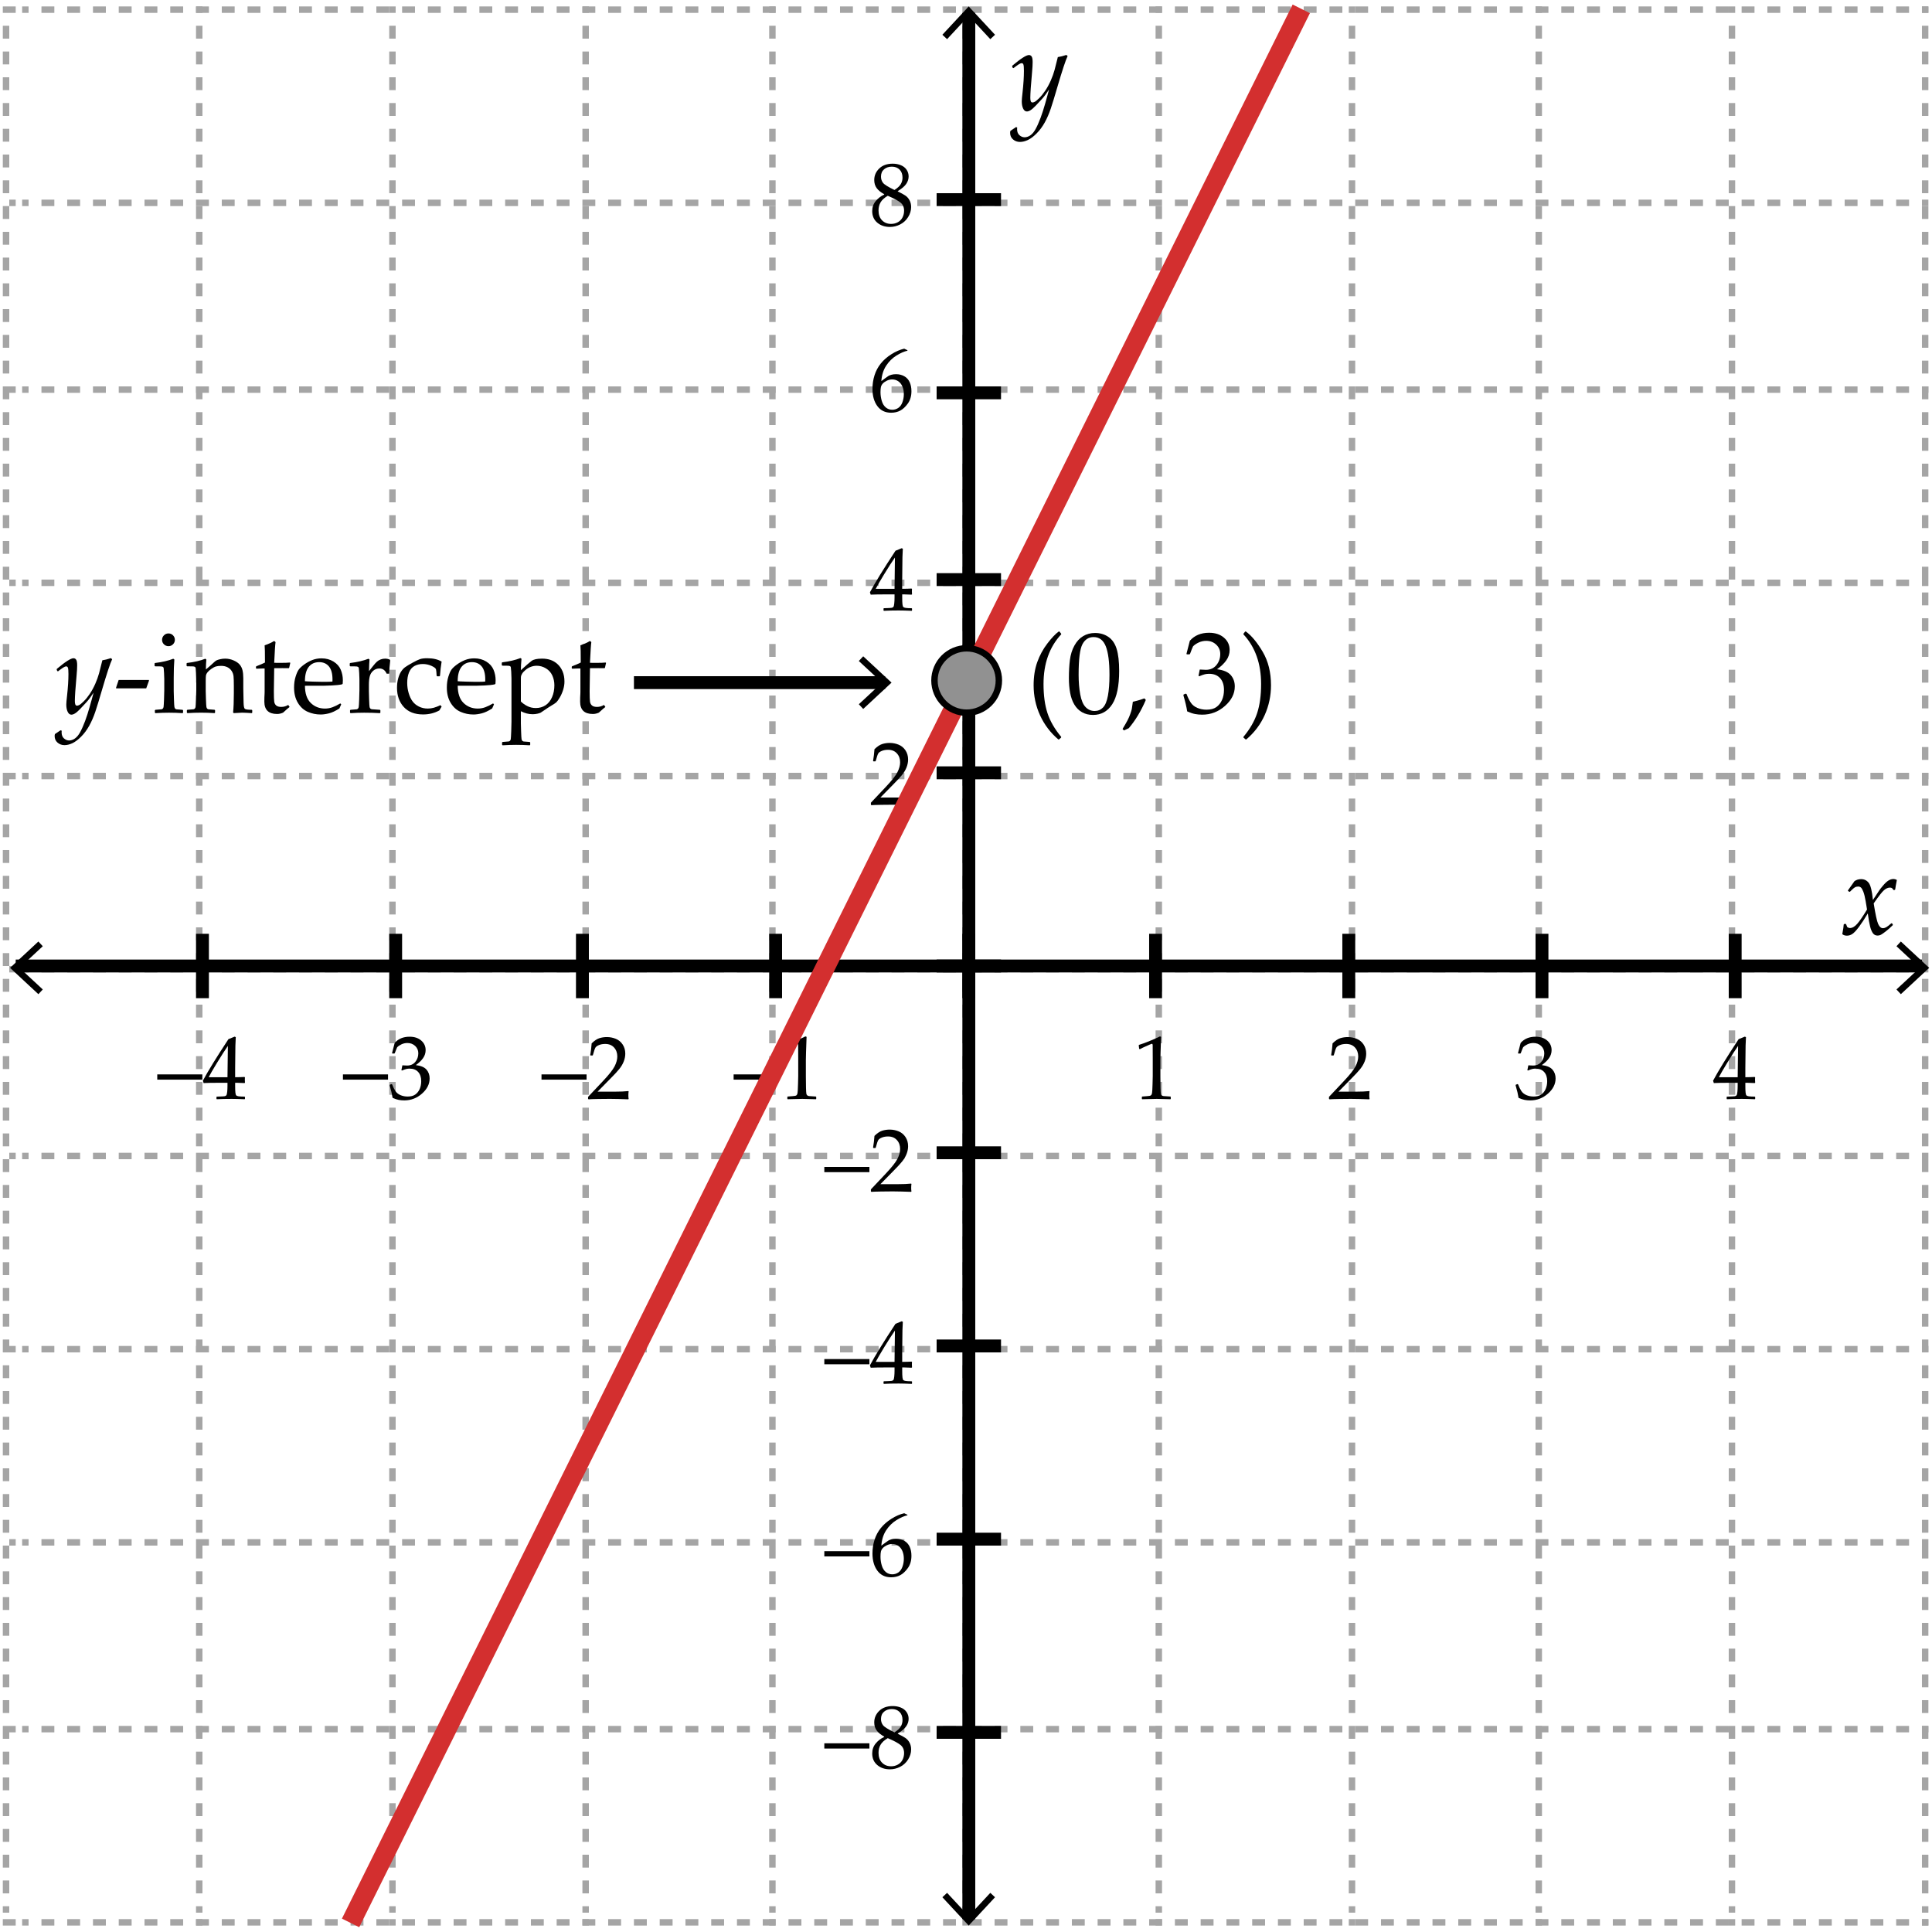 <?xml version="1.0" encoding="utf-8"?>
<!-- Generator: Adobe Illustrator 16.0.0, SVG Export Plug-In . SVG Version: 6.00 Build 0)  -->
<!DOCTYPE svg PUBLIC "-//W3C//DTD SVG 1.1//EN" "http://www.w3.org/Graphics/SVG/1.1/DTD/svg11.dtd">
<svg version="1.1" xmlns="http://www.w3.org/2000/svg" xmlns:xlink="http://www.w3.org/1999/xlink" x="0px" y="0px" width="300px"
	 height="300px" viewBox="0 0 300 300" enable-background="new 0 0 300 300" xml:space="preserve">
<g id="white_background">
	<rect fill="#FFFFFF" width="300" height="300"/>
</g>
<g id="_x30__-_base__x28_always_on_x29_">
	<g>
		<g>
			<g>
				<line fill="none" stroke="#A5A5A5" stroke-miterlimit="10" x1="299.438" y1="298.499" x2="298.438" y2="298.499"/>
				
					<line fill="none" stroke="#A5A5A5" stroke-miterlimit="10" stroke-dasharray="2,2" x1="296.438" y1="298.499" x2="3.438" y2="298.499"/>
				<line fill="none" stroke="#A5A5A5" stroke-miterlimit="10" x1="2.438" y1="298.499" x2="1.438" y2="298.499"/>
			</g>
		</g>
		<g>
			<g>
				<line fill="none" stroke="#A5A5A5" stroke-miterlimit="10" x1="299.438" y1="268.499" x2="298.438" y2="268.499"/>
				
					<line fill="none" stroke="#A5A5A5" stroke-miterlimit="10" stroke-dasharray="2,2" x1="296.438" y1="268.499" x2="3.438" y2="268.499"/>
				<line fill="none" stroke="#A5A5A5" stroke-miterlimit="10" x1="2.438" y1="268.499" x2="1.438" y2="268.499"/>
			</g>
		</g>
		<g>
			<g>
				<line fill="none" stroke="#A5A5A5" stroke-miterlimit="10" x1="299.438" y1="239.499" x2="298.438" y2="239.499"/>
				
					<line fill="none" stroke="#A5A5A5" stroke-miterlimit="10" stroke-dasharray="2,2" x1="296.438" y1="239.499" x2="3.438" y2="239.499"/>
				<line fill="none" stroke="#A5A5A5" stroke-miterlimit="10" x1="2.438" y1="239.499" x2="1.438" y2="239.499"/>
			</g>
		</g>
		<g>
			<g>
				<line fill="none" stroke="#A5A5A5" stroke-miterlimit="10" x1="299.438" y1="209.499" x2="298.438" y2="209.499"/>
				
					<line fill="none" stroke="#A5A5A5" stroke-miterlimit="10" stroke-dasharray="2,2" x1="296.438" y1="209.499" x2="3.438" y2="209.499"/>
				<line fill="none" stroke="#A5A5A5" stroke-miterlimit="10" x1="2.438" y1="209.499" x2="1.438" y2="209.499"/>
			</g>
		</g>
		<g>
			<g>
				<line fill="none" stroke="#A5A5A5" stroke-miterlimit="10" x1="299.438" y1="179.499" x2="298.438" y2="179.499"/>
				
					<line fill="none" stroke="#A5A5A5" stroke-miterlimit="10" stroke-dasharray="2,2" x1="296.438" y1="179.499" x2="3.438" y2="179.499"/>
				<line fill="none" stroke="#A5A5A5" stroke-miterlimit="10" x1="2.438" y1="179.499" x2="1.438" y2="179.499"/>
			</g>
		</g>
		<g>
			<g>
				<line fill="none" stroke="#A5A5A5" stroke-miterlimit="10" x1="299.438" y1="150.499" x2="298.438" y2="150.499"/>
				
					<line fill="none" stroke="#A5A5A5" stroke-miterlimit="10" stroke-dasharray="2,2" x1="296.438" y1="150.499" x2="3.438" y2="150.499"/>
				<line fill="none" stroke="#A5A5A5" stroke-miterlimit="10" x1="2.438" y1="150.499" x2="1.438" y2="150.499"/>
			</g>
		</g>
		<g>
			<g>
				<line fill="none" stroke="#A5A5A5" stroke-miterlimit="10" x1="299.438" y1="120.499" x2="298.438" y2="120.499"/>
				
					<line fill="none" stroke="#A5A5A5" stroke-miterlimit="10" stroke-dasharray="2,2" x1="296.438" y1="120.499" x2="3.438" y2="120.499"/>
				<line fill="none" stroke="#A5A5A5" stroke-miterlimit="10" x1="2.438" y1="120.499" x2="1.438" y2="120.499"/>
			</g>
		</g>
		<g>
			<g>
				<line fill="none" stroke="#A5A5A5" stroke-miterlimit="10" x1="299.438" y1="90.499" x2="298.438" y2="90.499"/>
				
					<line fill="none" stroke="#A5A5A5" stroke-miterlimit="10" stroke-dasharray="2,2" x1="296.438" y1="90.499" x2="3.438" y2="90.499"/>
				<line fill="none" stroke="#A5A5A5" stroke-miterlimit="10" x1="2.438" y1="90.499" x2="1.438" y2="90.499"/>
			</g>
		</g>
		<g>
			<g>
				<line fill="none" stroke="#A5A5A5" stroke-miterlimit="10" x1="299.438" y1="60.499" x2="298.438" y2="60.499"/>
				
					<line fill="none" stroke="#A5A5A5" stroke-miterlimit="10" stroke-dasharray="2,2" x1="296.438" y1="60.499" x2="3.438" y2="60.499"/>
				<line fill="none" stroke="#A5A5A5" stroke-miterlimit="10" x1="2.438" y1="60.499" x2="1.438" y2="60.499"/>
			</g>
		</g>
		<g>
			<g>
				<line fill="none" stroke="#A5A5A5" stroke-miterlimit="10" x1="299.438" y1="31.499" x2="298.438" y2="31.499"/>
				
					<line fill="none" stroke="#A5A5A5" stroke-miterlimit="10" stroke-dasharray="2,2" x1="296.438" y1="31.499" x2="3.438" y2="31.499"/>
				<line fill="none" stroke="#A5A5A5" stroke-miterlimit="10" x1="2.438" y1="31.499" x2="1.438" y2="31.499"/>
			</g>
		</g>
		<g>
			<g>
				<line fill="none" stroke="#A5A5A5" stroke-miterlimit="10" x1="299.438" y1="1.499" x2="298.438" y2="1.499"/>
				
					<line fill="none" stroke="#A5A5A5" stroke-miterlimit="10" stroke-dasharray="2,2" x1="296.438" y1="1.499" x2="3.438" y2="1.499"/>
				<line fill="none" stroke="#A5A5A5" stroke-miterlimit="10" x1="2.438" y1="1.499" x2="1.438" y2="1.499"/>
			</g>
		</g>
	</g>
	<g>
		<g>
			<g>
				<line fill="none" stroke="#A5A5A5" stroke-miterlimit="10" x1="298.938" y1="0.999" x2="298.938" y2="1.999"/>
				
					<line fill="none" stroke="#A5A5A5" stroke-miterlimit="10" stroke-dasharray="2,2" x1="298.938" y1="3.999" x2="298.938" y2="296.999"/>
				<line fill="none" stroke="#A5A5A5" stroke-miterlimit="10" x1="298.938" y1="297.999" x2="298.938" y2="298.999"/>
			</g>
		</g>
		<g>
			<g>
				<line fill="none" stroke="#A5A5A5" stroke-miterlimit="10" x1="268.938" y1="0.999" x2="268.938" y2="1.999"/>
				
					<line fill="none" stroke="#A5A5A5" stroke-miterlimit="10" stroke-dasharray="2,2" x1="268.938" y1="3.999" x2="268.938" y2="296.999"/>
				<line fill="none" stroke="#A5A5A5" stroke-miterlimit="10" x1="268.938" y1="297.999" x2="268.938" y2="298.999"/>
			</g>
		</g>
		<g>
			<g>
				<line fill="none" stroke="#A5A5A5" stroke-miterlimit="10" x1="238.938" y1="0.999" x2="238.938" y2="1.999"/>
				
					<line fill="none" stroke="#A5A5A5" stroke-miterlimit="10" stroke-dasharray="2,2" x1="238.938" y1="3.999" x2="238.938" y2="296.999"/>
				<line fill="none" stroke="#A5A5A5" stroke-miterlimit="10" x1="238.938" y1="297.999" x2="238.938" y2="298.999"/>
			</g>
		</g>
		<g>
			<g>
				<line fill="none" stroke="#A5A5A5" stroke-miterlimit="10" x1="209.938" y1="0.999" x2="209.938" y2="1.999"/>
				
					<line fill="none" stroke="#A5A5A5" stroke-miterlimit="10" stroke-dasharray="2,2" x1="209.938" y1="3.999" x2="209.938" y2="296.999"/>
				<line fill="none" stroke="#A5A5A5" stroke-miterlimit="10" x1="209.938" y1="297.999" x2="209.938" y2="298.999"/>
			</g>
		</g>
		<g>
			<g>
				<line fill="none" stroke="#A5A5A5" stroke-miterlimit="10" x1="179.938" y1="0.999" x2="179.938" y2="1.999"/>
				
					<line fill="none" stroke="#A5A5A5" stroke-miterlimit="10" stroke-dasharray="2,2" x1="179.938" y1="3.999" x2="179.938" y2="296.999"/>
				<line fill="none" stroke="#A5A5A5" stroke-miterlimit="10" x1="179.938" y1="297.999" x2="179.938" y2="298.999"/>
			</g>
		</g>
		<g>
			<g>
				<line fill="none" stroke="#A5A5A5" stroke-miterlimit="10" x1="149.938" y1="0.999" x2="149.938" y2="1.999"/>
				
					<line fill="none" stroke="#A5A5A5" stroke-miterlimit="10" stroke-dasharray="2,2" x1="149.938" y1="3.999" x2="149.938" y2="296.999"/>
				<line fill="none" stroke="#A5A5A5" stroke-miterlimit="10" x1="149.938" y1="297.999" x2="149.938" y2="298.999"/>
			</g>
		</g>
		<g>
			<g>
				<line fill="none" stroke="#A5A5A5" stroke-miterlimit="10" x1="119.938" y1="0.999" x2="119.938" y2="1.999"/>
				
					<line fill="none" stroke="#A5A5A5" stroke-miterlimit="10" stroke-dasharray="2,2" x1="119.938" y1="3.999" x2="119.938" y2="296.999"/>
				<line fill="none" stroke="#A5A5A5" stroke-miterlimit="10" x1="119.938" y1="297.999" x2="119.938" y2="298.999"/>
			</g>
		</g>
		<g>
			<g>
				<line fill="none" stroke="#A5A5A5" stroke-miterlimit="10" x1="90.938" y1="0.999" x2="90.938" y2="1.999"/>
				
					<line fill="none" stroke="#A5A5A5" stroke-miterlimit="10" stroke-dasharray="2,2" x1="90.938" y1="3.999" x2="90.938" y2="296.999"/>
				<line fill="none" stroke="#A5A5A5" stroke-miterlimit="10" x1="90.938" y1="297.999" x2="90.938" y2="298.999"/>
			</g>
		</g>
		<g>
			<g>
				<line fill="none" stroke="#A5A5A5" stroke-miterlimit="10" x1="60.938" y1="0.999" x2="60.938" y2="1.999"/>
				
					<line fill="none" stroke="#A5A5A5" stroke-miterlimit="10" stroke-dasharray="2,2" x1="60.938" y1="3.999" x2="60.938" y2="296.999"/>
				<line fill="none" stroke="#A5A5A5" stroke-miterlimit="10" x1="60.938" y1="297.999" x2="60.938" y2="298.999"/>
			</g>
		</g>
		<g>
			<g>
				<line fill="none" stroke="#A5A5A5" stroke-miterlimit="10" x1="30.938" y1="0.999" x2="30.938" y2="1.999"/>
				
					<line fill="none" stroke="#A5A5A5" stroke-miterlimit="10" stroke-dasharray="2,2" x1="30.938" y1="3.999" x2="30.938" y2="296.999"/>
				<line fill="none" stroke="#A5A5A5" stroke-miterlimit="10" x1="30.938" y1="297.999" x2="30.938" y2="298.999"/>
			</g>
		</g>
		<g>
			<g>
				<line fill="none" stroke="#A5A5A5" stroke-miterlimit="10" x1="0.938" y1="0.999" x2="0.938" y2="1.999"/>
				
					<line fill="none" stroke="#A5A5A5" stroke-miterlimit="10" stroke-dasharray="2,2" x1="0.938" y1="3.999" x2="0.938" y2="296.999"/>
				<line fill="none" stroke="#A5A5A5" stroke-miterlimit="10" x1="0.938" y1="297.999" x2="0.938" y2="298.999"/>
			</g>
		</g>
	</g>
	<g>
		<g>
			
				<line fill="none" stroke="#000000" stroke-width="2" stroke-miterlimit="10" x1="150.438" y1="1.999" x2="150.438" y2="297.999"/>
			<g>
				<polygon points="146.33,5.398 147.063,6.081 150.419,2.469 153.776,6.081 154.509,5.398 150.419,1 				"/>
			</g>
			<g>
				<polygon points="146.33,294.602 147.063,293.92 150.419,297.532 153.776,293.92 154.509,294.602 150.419,299 				"/>
			</g>
		</g>
	</g>
	<g>
		
			<line fill="none" stroke="#000000" stroke-width="2" stroke-miterlimit="10" x1="269.438" y1="154.999" x2="269.438" y2="144.999"/>
		
			<line fill="none" stroke="#000000" stroke-width="2" stroke-miterlimit="10" x1="239.438" y1="154.999" x2="239.438" y2="144.999"/>
		
			<line fill="none" stroke="#000000" stroke-width="2" stroke-miterlimit="10" x1="209.438" y1="154.999" x2="209.438" y2="144.999"/>
		
			<line fill="none" stroke="#000000" stroke-width="2" stroke-miterlimit="10" x1="179.438" y1="154.999" x2="179.438" y2="144.999"/>
		
			<line fill="none" stroke="#000000" stroke-width="2" stroke-miterlimit="10" x1="150.438" y1="154.999" x2="150.438" y2="144.999"/>
		
			<line fill="none" stroke="#000000" stroke-width="2" stroke-miterlimit="10" x1="120.438" y1="154.999" x2="120.438" y2="144.999"/>
		<line fill="none" stroke="#000000" stroke-width="2" stroke-miterlimit="10" x1="90.438" y1="154.999" x2="90.438" y2="144.999"/>
		<line fill="none" stroke="#000000" stroke-width="2" stroke-miterlimit="10" x1="61.438" y1="154.999" x2="61.438" y2="144.999"/>
		<line fill="none" stroke="#000000" stroke-width="2" stroke-miterlimit="10" x1="31.438" y1="154.999" x2="31.438" y2="144.999"/>
	</g>
	<g>
		
			<line fill="none" stroke="#000000" stroke-width="2" stroke-miterlimit="10" x1="145.438" y1="268.999" x2="155.438" y2="268.999"/>
		
			<line fill="none" stroke="#000000" stroke-width="2" stroke-miterlimit="10" x1="145.438" y1="238.999" x2="155.438" y2="238.999"/>
		
			<line fill="none" stroke="#000000" stroke-width="2" stroke-miterlimit="10" x1="145.438" y1="208.999" x2="155.438" y2="208.999"/>
		
			<line fill="none" stroke="#000000" stroke-width="2" stroke-miterlimit="10" x1="145.438" y1="178.999" x2="155.438" y2="178.999"/>
		
			<line fill="none" stroke="#000000" stroke-width="2" stroke-miterlimit="10" x1="145.438" y1="149.999" x2="155.438" y2="149.999"/>
		
			<line fill="none" stroke="#000000" stroke-width="2" stroke-miterlimit="10" x1="145.438" y1="119.999" x2="155.438" y2="119.999"/>
		<line fill="none" stroke="#000000" stroke-width="2" stroke-miterlimit="10" x1="145.438" y1="89.999" x2="155.438" y2="89.999"/>
		<line fill="none" stroke="#000000" stroke-width="2" stroke-miterlimit="10" x1="145.438" y1="60.999" x2="155.438" y2="60.999"/>
		<line fill="none" stroke="#000000" stroke-width="2" stroke-miterlimit="10" x1="145.438" y1="30.999" x2="155.438" y2="30.999"/>
	</g>
	<g>
		<g>
			
				<line fill="none" stroke="#000000" stroke-width="2" stroke-miterlimit="10" x1="298.438" y1="149.999" x2="2.438" y2="149.999"/>
			<g>
				<polygon points="295.164,146.197 294.482,146.929 298.094,150.286 294.482,153.643 295.164,154.375 299.563,150.286 				"/>
			</g>
			<g>
				<polygon points="5.96,146.197 6.643,146.929 3.031,150.286 6.643,153.643 5.96,154.375 1.563,150.286 				"/>
			</g>
		</g>
	</g>
	<g>
		<path d="M135.314,125.027l-0.082-0.068v-0.314l2.291-2.427c0.943-0.998,1.553-1.771,1.832-2.317
			c0.277-0.547,0.416-1.058,0.416-1.531c0-0.556-0.168-1.019-0.506-1.388c-0.336-0.369-0.793-0.554-1.367-0.554
			c-0.369,0-0.689,0.058-0.963,0.171s-0.457,0.242-0.551,0.383s-0.229,0.537-0.406,1.189l-0.063,0.055h-0.279l-0.068-0.062
			c0.104-0.615,0.178-1.224,0.219-1.825c0.428-0.42,0.828-0.688,1.199-0.803c0.371-0.117,0.76-0.175,1.166-0.175
			c0.482,0,0.945,0.091,1.387,0.273c0.443,0.183,0.799,0.478,1.066,0.886c0.27,0.407,0.404,0.881,0.404,1.418
			c0,0.4-0.08,0.803-0.236,1.207c-0.158,0.402-0.387,0.793-0.691,1.168c-0.303,0.377-0.715,0.826-1.24,1.351l-2.133,2.174h2.701
			c0.828,0,1.52-0.03,2.07-0.089l0.049,0.055c-0.027,0.154-0.041,0.357-0.041,0.608c0,0.228,0.014,0.407,0.041,0.54l-0.049,0.075
			c-0.328-0.019-0.832-0.034-1.51-0.048c-0.68-0.014-1.129-0.021-1.348-0.021c-0.441,0-1.037,0.006-1.783,0.017
			C136.092,124.987,135.584,125.004,135.314,125.027z"/>
	</g>
	<g>
		<path d="M137.25,94.847l-0.055-0.055v-0.294l0.055-0.055c0.674-0.018,1.074-0.039,1.199-0.062s0.217-0.071,0.277-0.144
			c0.059-0.073,0.104-0.25,0.133-0.533s0.045-0.583,0.045-0.902v-0.506h-1.498c-0.869,0-1.605,0.014-2.207,0.041l-0.117-0.369
			c0.793-1.486,2.117-3.637,3.973-6.453l0.963-0.39l0.172,0.082c-0.051,0.775-0.076,1.734-0.076,2.878l-0.02,1.928v1.415
			c0.629-0.004,1.113-0.018,1.455-0.041l0.063,0.068c-0.01,0.173-0.014,0.298-0.014,0.376c0.004,0.15,0.012,0.298,0.02,0.444
			l-0.068,0.062c-0.441-0.027-0.811-0.041-1.107-0.041h-0.348v0.458c0,0.51,0.014,0.873,0.041,1.087s0.07,0.352,0.129,0.414
			c0.061,0.062,0.18,0.107,0.359,0.137s0.49,0.047,0.934,0.051l0.061,0.055v0.294l-0.055,0.055
			c-0.801-0.037-1.475-0.055-2.016-0.055C138.662,94.792,137.896,94.81,137.25,94.847z M135.984,91.429h2.92l0.061-4.86
			c-0.438,0.625-0.988,1.481-1.654,2.57C136.646,90.228,136.203,90.991,135.984,91.429z"/>
	</g>
	<g>
		<path d="M140.906,54.378v0.082c-0.496,0.105-1.063,0.353-1.699,0.745c-0.635,0.392-1.17,0.918-1.602,1.579
			c-0.434,0.661-0.684,1.458-0.752,2.393c0.154-0.109,0.332-0.242,0.533-0.396c0.26-0.196,0.449-0.331,0.57-0.403
			s0.283-0.137,0.484-0.191c0.203-0.055,0.438-0.082,0.701-0.082c0.471,0,0.891,0.104,1.266,0.311
			c0.373,0.208,0.654,0.513,0.84,0.916c0.188,0.403,0.281,0.874,0.281,1.412c0,0.761-0.186,1.398-0.555,1.911
			s-0.76,0.879-1.176,1.101c-0.414,0.221-0.891,0.332-1.428,0.332c-0.916,0-1.627-0.343-2.133-1.029s-0.76-1.578-0.76-2.676
			c0-0.729,0.105-1.43,0.318-2.102c0.211-0.672,0.535-1.281,0.967-1.825c0.434-0.544,0.986-1.029,1.658-1.453
			s1.334-0.711,1.986-0.861L140.906,54.378z M136.723,60.9c0,0.451,0.064,0.898,0.195,1.34c0.129,0.442,0.338,0.784,0.625,1.025
			s0.625,0.362,1.012,0.362c0.334,0,0.641-0.093,0.924-0.28c0.281-0.187,0.498-0.479,0.645-0.878
			c0.148-0.399,0.223-0.819,0.223-1.261s-0.072-0.837-0.219-1.186c-0.145-0.349-0.357-0.62-0.635-0.813
			c-0.279-0.194-0.602-0.291-0.971-0.291c-0.273,0-0.547,0.066-0.82,0.198s-0.484,0.283-0.633,0.451s-0.242,0.348-0.283,0.537
			S136.723,60.558,136.723,60.9z"/>
	</g>
	<g>
		<path d="M137.297,30.153c-0.506-0.269-0.889-0.578-1.152-0.926c-0.262-0.349-0.393-0.771-0.393-1.268
			c0-0.697,0.258-1.295,0.773-1.794c0.514-0.499,1.217-0.749,2.105-0.749c0.451,0,0.869,0.079,1.254,0.236s0.682,0.392,0.893,0.704
			c0.209,0.312,0.314,0.66,0.314,1.042c0,0.401-0.123,0.785-0.369,1.152s-0.682,0.739-1.307,1.118v0.062
			c0.533,0.255,0.93,0.472,1.186,0.649c0.258,0.178,0.469,0.418,0.633,0.721s0.246,0.653,0.246,1.049
			c0,0.542-0.156,1.063-0.469,1.562c-0.311,0.499-0.723,0.878-1.232,1.138c-0.512,0.26-1.039,0.39-1.586,0.39
			c-0.799,0-1.457-0.223-1.977-0.67s-0.779-1.042-0.779-1.784c0-0.602,0.18-1.12,0.537-1.555s0.799-0.773,1.322-1.015V30.153z
			 M137.852,30.399c-0.539,0.319-0.912,0.662-1.121,1.029c-0.211,0.367-0.314,0.783-0.314,1.248c0,0.652,0.182,1.163,0.547,1.535
			c0.363,0.372,0.834,0.557,1.408,0.557c0.391,0,0.746-0.091,1.066-0.273c0.318-0.182,0.557-0.432,0.713-0.749
			c0.158-0.317,0.236-0.662,0.236-1.036c0-0.538-0.188-0.957-0.564-1.258C139.447,31.151,138.789,30.8,137.852,30.399z
			 M138.891,29.497c0.486-0.305,0.818-0.612,0.99-0.919c0.174-0.308,0.26-0.639,0.26-0.995c0-0.524-0.15-0.939-0.451-1.244
			s-0.703-0.458-1.209-0.458c-0.484,0-0.885,0.136-1.203,0.407c-0.32,0.271-0.479,0.65-0.479,1.138c0,0.369,0.104,0.689,0.311,0.96
			S137.91,29.027,138.891,29.497z"/>
	</g>
	<g>
		<path d="M128,271.512v-0.813h7v0.813H128z"/>
		<path d="M137.297,269.653c-0.506-0.27-0.889-0.578-1.152-0.926c-0.262-0.35-0.393-0.771-0.393-1.269
			c0-0.697,0.258-1.296,0.773-1.794c0.514-0.5,1.217-0.749,2.105-0.749c0.451,0,0.869,0.079,1.254,0.235
			c0.385,0.158,0.682,0.393,0.893,0.705c0.209,0.312,0.314,0.659,0.314,1.042c0,0.401-0.123,0.785-0.369,1.151
			c-0.246,0.367-0.682,0.74-1.307,1.118v0.062c0.533,0.256,0.93,0.472,1.186,0.649c0.258,0.178,0.469,0.418,0.633,0.722
			c0.164,0.303,0.246,0.652,0.246,1.049c0,0.543-0.156,1.063-0.469,1.563c-0.311,0.498-0.723,0.878-1.232,1.138
			c-0.512,0.26-1.039,0.39-1.586,0.39c-0.799,0-1.457-0.223-1.977-0.67s-0.779-1.041-0.779-1.784c0-0.602,0.18-1.12,0.537-1.556
			c0.357-0.435,0.799-0.773,1.322-1.015V269.653z M137.852,269.899c-0.539,0.318-0.912,0.662-1.121,1.029
			c-0.211,0.366-0.314,0.782-0.314,1.247c0,0.651,0.182,1.163,0.547,1.534c0.363,0.372,0.834,0.558,1.408,0.558
			c0.391,0,0.746-0.091,1.066-0.273c0.318-0.183,0.557-0.432,0.713-0.749c0.158-0.316,0.236-0.662,0.236-1.035
			c0-0.537-0.188-0.957-0.564-1.258C139.447,270.651,138.789,270.299,137.852,269.899z M138.891,268.997
			c0.486-0.305,0.818-0.611,0.99-0.92c0.174-0.307,0.26-0.639,0.26-0.994c0-0.523-0.15-0.939-0.451-1.244s-0.703-0.458-1.209-0.458
			c-0.484,0-0.885,0.136-1.203,0.407c-0.32,0.271-0.479,0.65-0.479,1.138c0,0.369,0.104,0.689,0.311,0.96
			C137.316,268.157,137.91,268.528,138.891,268.997z"/>
	</g>
	<g>
		<path d="M128,241.679v-0.813h7v0.813H128z"/>
		<path d="M140.906,235.212v0.082c-0.496,0.104-1.063,0.353-1.699,0.745c-0.635,0.393-1.17,0.918-1.602,1.579
			c-0.434,0.661-0.684,1.458-0.752,2.393c0.154-0.109,0.332-0.241,0.533-0.396c0.26-0.196,0.449-0.331,0.57-0.403
			s0.283-0.137,0.484-0.191c0.203-0.055,0.438-0.082,0.701-0.082c0.471,0,0.891,0.104,1.266,0.311
			c0.373,0.208,0.654,0.514,0.84,0.916c0.188,0.404,0.281,0.875,0.281,1.412c0,0.762-0.186,1.398-0.555,1.91
			c-0.369,0.514-0.76,0.88-1.176,1.102c-0.414,0.221-0.891,0.331-1.428,0.331c-0.916,0-1.627-0.343-2.133-1.028
			c-0.506-0.687-0.76-1.578-0.76-2.677c0-0.729,0.105-1.43,0.318-2.103c0.211-0.672,0.535-1.28,0.967-1.824
			c0.434-0.545,0.986-1.029,1.658-1.453s1.334-0.711,1.986-0.861L140.906,235.212z M136.723,241.734c0,0.451,0.064,0.897,0.195,1.34
			c0.129,0.442,0.338,0.784,0.625,1.025s0.625,0.362,1.012,0.362c0.334,0,0.641-0.094,0.924-0.28
			c0.281-0.187,0.498-0.479,0.645-0.878c0.148-0.399,0.223-0.82,0.223-1.262s-0.072-0.838-0.219-1.186
			c-0.145-0.35-0.357-0.62-0.635-0.814c-0.279-0.193-0.602-0.29-0.971-0.29c-0.273,0-0.547,0.065-0.82,0.198
			s-0.484,0.283-0.633,0.451s-0.242,0.348-0.283,0.537C136.744,241.126,136.723,241.392,136.723,241.734z"/>
	</g>
	<g>
		<path d="M128,211.846v-0.813h7v0.813H128z"/>
		<path d="M137.25,214.888l-0.055-0.055v-0.294l0.055-0.055c0.674-0.018,1.074-0.039,1.199-0.062s0.217-0.071,0.277-0.144
			c0.059-0.072,0.104-0.25,0.133-0.533s0.045-0.584,0.045-0.902v-0.506h-1.498c-0.869,0-1.605,0.014-2.207,0.041l-0.117-0.369
			c0.793-1.486,2.117-3.637,3.973-6.453l0.963-0.39l0.172,0.082c-0.051,0.774-0.076,1.733-0.076,2.878l-0.02,1.928v1.415
			c0.629-0.005,1.113-0.019,1.455-0.041l0.063,0.068c-0.01,0.173-0.014,0.298-0.014,0.376c0.004,0.15,0.012,0.299,0.02,0.444
			l-0.068,0.062c-0.441-0.027-0.811-0.041-1.107-0.041h-0.348v0.458c0,0.511,0.014,0.872,0.041,1.087s0.07,0.352,0.129,0.414
			c0.061,0.061,0.18,0.106,0.359,0.137c0.18,0.029,0.49,0.047,0.934,0.051l0.061,0.055v0.294l-0.055,0.055
			c-0.801-0.036-1.475-0.055-2.016-0.055C138.662,214.833,137.896,214.852,137.25,214.888z M135.984,211.47h2.92l0.061-4.86
			c-0.438,0.625-0.988,1.48-1.654,2.57C136.646,210.27,136.203,211.033,135.984,211.47z"/>
	</g>
	<g>
		<path d="M128,182.013V181.2h7v0.813H128z"/>
		<path d="M135.314,185.069L135.232,185v-0.314l2.291-2.427c0.943-0.998,1.553-1.771,1.832-2.317
			c0.277-0.547,0.416-1.057,0.416-1.531c0-0.557-0.168-1.019-0.506-1.388c-0.336-0.369-0.793-0.554-1.367-0.554
			c-0.369,0-0.689,0.057-0.963,0.171s-0.457,0.241-0.551,0.383s-0.229,0.538-0.406,1.189l-0.063,0.055h-0.279l-0.068-0.062
			c0.104-0.615,0.178-1.224,0.219-1.825c0.428-0.419,0.828-0.687,1.199-0.804c0.371-0.115,0.76-0.174,1.166-0.174
			c0.482,0,0.945,0.092,1.387,0.273c0.443,0.182,0.799,0.478,1.066,0.885c0.27,0.408,0.404,0.881,0.404,1.419
			c0,0.401-0.08,0.804-0.236,1.206c-0.158,0.404-0.387,0.793-0.691,1.17c-0.303,0.375-0.715,0.826-1.24,1.35l-2.133,2.174h2.701
			c0.828,0,1.52-0.029,2.07-0.089l0.049,0.055c-0.027,0.155-0.041,0.358-0.041,0.608c0,0.229,0.014,0.408,0.041,0.54l-0.049,0.075
			c-0.328-0.018-0.832-0.034-1.51-0.048c-0.68-0.014-1.129-0.021-1.348-0.021c-0.441,0-1.037,0.006-1.783,0.018
			C136.092,185.029,135.584,185.045,135.314,185.069z"/>
	</g>
	<g>
		<path d="M177.012,162.909l-0.123-0.041l-0.068-0.561l0.068-0.068c0.456-0.133,1.032-0.345,1.729-0.637
			c0.697-0.291,1.196-0.515,1.497-0.67l0.178,0.068c-0.073,1.996-0.109,3.195-0.109,3.596v2.537c0,0.624,0.007,1.211,0.021,1.76
			s0.034,0.873,0.062,0.971s0.074,0.174,0.14,0.229c0.066,0.055,0.159,0.09,0.277,0.106s0.472,0.04,1.06,0.071l0.048,0.055v0.309
			l-0.048,0.055c-0.998-0.037-1.702-0.055-2.112-0.055c-0.31,0-1.068,0.018-2.276,0.055l-0.048-0.055v-0.309l0.055-0.055
			c0.684-0.05,1.074-0.086,1.172-0.109c0.099-0.022,0.174-0.063,0.227-0.119c0.052-0.057,0.094-0.165,0.126-0.324
			c0.032-0.16,0.058-0.632,0.079-1.416c0.02-0.783,0.03-1.185,0.03-1.203v-2.693c0-1.321-0.003-2.039-0.011-2.152
			c-0.006-0.114-0.046-0.172-0.119-0.172c-0.019,0-0.043,0.005-0.075,0.014c-0.032,0.01-0.132,0.051-0.301,0.123l-0.677,0.301
			C177.529,162.641,177.263,162.772,177.012,162.909z"/>
	</g>
	<g>
		<path d="M206.448,170.702l-0.082-0.068v-0.314l2.29-2.428c0.943-0.998,1.554-1.77,1.832-2.316s0.417-1.058,0.417-1.531
			c0-0.557-0.169-1.02-0.506-1.389s-0.793-0.553-1.367-0.553c-0.369,0-0.69,0.057-0.964,0.17c-0.273,0.114-0.457,0.242-0.55,0.383
			c-0.094,0.142-0.229,0.538-0.407,1.189l-0.062,0.055h-0.28l-0.068-0.061c0.104-0.615,0.178-1.225,0.219-1.826
			c0.429-0.419,0.828-0.687,1.2-0.803c0.371-0.116,0.76-0.174,1.165-0.174c0.483,0,0.945,0.091,1.388,0.273
			c0.442,0.182,0.798,0.477,1.066,0.885s0.403,0.881,0.403,1.418c0,0.401-0.079,0.804-0.235,1.207
			c-0.158,0.403-0.388,0.793-0.691,1.169c-0.303,0.376-0.716,0.826-1.24,1.351l-2.133,2.174h2.7c0.829,0,1.52-0.03,2.071-0.09
			l0.048,0.055c-0.027,0.155-0.041,0.358-0.041,0.609c0,0.228,0.014,0.407,0.041,0.539l-0.048,0.076
			c-0.328-0.019-0.832-0.035-1.511-0.049s-1.128-0.02-1.347-0.02c-0.442,0-1.037,0.006-1.784,0.017S206.717,170.678,206.448,170.702
			z"/>
	</g>
	<g>
		<path d="M235.802,170.475c-0.082-0.537-0.234-1.185-0.458-1.941l0.034-0.102l0.253-0.096l0.096,0.047
			c0.159,0.42,0.33,0.766,0.513,1.039s0.444,0.483,0.786,0.629c0.342,0.146,0.711,0.219,1.107,0.219
			c0.501,0,0.899-0.104,1.192-0.314c0.295-0.209,0.521-0.494,0.681-0.854c0.159-0.36,0.239-0.766,0.239-1.217
			c0-0.606-0.158-1.083-0.475-1.43c-0.317-0.346-0.756-0.52-1.316-0.52c-0.191,0-0.362,0.019-0.513,0.055
			c-0.15,0.037-0.383,0.119-0.697,0.246l-0.075-0.068l0.15-0.744c0.369,0.022,0.615,0.033,0.738,0.033
			c0.533,0,0.956-0.188,1.268-0.566c0.313-0.379,0.469-0.825,0.469-1.34c0-0.451-0.163-0.83-0.488-1.135
			c-0.326-0.306-0.729-0.459-1.207-0.459c-0.314,0-0.611,0.064-0.893,0.191c-0.279,0.128-0.511,0.283-0.693,0.465
			c-0.077,0.155-0.2,0.461-0.369,0.916l-0.068,0.063h-0.308l-0.055-0.063l0.41-1.586c0.569-0.643,1.342-0.963,2.317-0.963
			c0.743,0,1.344,0.197,1.801,0.591c0.459,0.394,0.688,0.89,0.688,1.487c0,0.455-0.135,0.873-0.403,1.254s-0.643,0.739-1.121,1.076
			c0.788,0.096,1.343,0.332,1.665,0.708c0.32,0.376,0.481,0.831,0.481,1.364c0,0.875-0.396,1.662-1.189,2.361
			s-1.709,1.049-2.748,1.049c-0.31,0-0.6-0.025-0.868-0.078S236.162,170.635,235.802,170.475z"/>
	</g>
	<g>
		<path d="M268.172,170.688l-0.055-0.055v-0.295l0.055-0.055c0.675-0.018,1.074-0.038,1.2-0.061
			c0.125-0.023,0.217-0.071,0.276-0.145c0.06-0.072,0.104-0.25,0.134-0.533c0.029-0.282,0.044-0.583,0.044-0.902v-0.506h-1.497
			c-0.87,0-1.606,0.014-2.208,0.041l-0.116-0.369c0.793-1.485,2.117-3.637,3.972-6.453l0.964-0.389l0.171,0.082
			c-0.05,0.774-0.075,1.733-0.075,2.877l-0.021,1.928v1.416c0.629-0.005,1.114-0.019,1.456-0.041l0.062,0.068
			c-0.009,0.173-0.014,0.298-0.014,0.375c0.005,0.15,0.012,0.299,0.021,0.445l-0.068,0.061c-0.442-0.027-0.812-0.041-1.107-0.041
			h-0.349v0.459c0,0.51,0.014,0.872,0.041,1.086c0.027,0.215,0.07,0.353,0.13,0.414s0.179,0.107,0.359,0.137
			c0.18,0.029,0.49,0.047,0.933,0.051l0.062,0.055v0.295l-0.055,0.055c-0.802-0.037-1.475-0.055-2.017-0.055
			C269.585,170.633,268.819,170.651,268.172,170.688z M266.907,167.27h2.919l0.062-4.861c-0.438,0.625-0.989,1.481-1.654,2.57
			C267.568,166.069,267.126,166.833,266.907,167.27z"/>
	</g>
	<g>
		<path d="M24.42,167.645v-0.813h7v0.813H24.42z"/>
		<path d="M33.669,170.688l-0.055-0.055v-0.295l0.055-0.055c0.675-0.018,1.074-0.038,1.2-0.061c0.125-0.023,0.217-0.071,0.276-0.145
			c0.06-0.072,0.104-0.25,0.134-0.533c0.029-0.282,0.044-0.583,0.044-0.902v-0.506h-1.497c-0.87,0-1.606,0.014-2.208,0.041
			l-0.116-0.369c0.793-1.485,2.117-3.637,3.972-6.453l0.964-0.389l0.171,0.082c-0.05,0.774-0.075,1.733-0.075,2.877l-0.021,1.928
			v1.416c0.629-0.005,1.114-0.019,1.456-0.041l0.062,0.068c-0.009,0.173-0.014,0.298-0.014,0.375
			c0.005,0.15,0.012,0.299,0.021,0.445l-0.068,0.061c-0.442-0.027-0.812-0.041-1.107-0.041h-0.349v0.459
			c0,0.51,0.014,0.872,0.041,1.086c0.027,0.215,0.07,0.353,0.13,0.414s0.179,0.107,0.359,0.137c0.18,0.029,0.49,0.047,0.933,0.051
			l0.062,0.055v0.295l-0.055,0.055c-0.802-0.037-1.475-0.055-2.017-0.055C35.082,170.633,34.316,170.651,33.669,170.688z
			 M32.404,167.27h2.919l0.062-4.861c-0.438,0.625-0.989,1.481-1.654,2.57C33.065,166.069,32.623,166.833,32.404,167.27z"/>
	</g>
	<g>
		<path d="M53.252,167.645v-0.813h7v0.813H53.252z"/>
		<path d="M60.963,170.475c-0.082-0.537-0.234-1.185-0.458-1.941l0.034-0.102l0.253-0.096l0.096,0.047
			c0.159,0.42,0.33,0.766,0.513,1.039s0.444,0.483,0.786,0.629c0.342,0.146,0.711,0.219,1.107,0.219
			c0.501,0,0.899-0.104,1.192-0.314c0.295-0.209,0.521-0.494,0.681-0.854c0.159-0.36,0.239-0.766,0.239-1.217
			c0-0.606-0.158-1.083-0.475-1.43c-0.317-0.346-0.756-0.52-1.316-0.52c-0.191,0-0.362,0.019-0.513,0.055
			c-0.15,0.037-0.383,0.119-0.697,0.246l-0.075-0.068l0.15-0.744c0.369,0.022,0.615,0.033,0.738,0.033
			c0.533,0,0.956-0.188,1.268-0.566c0.313-0.379,0.469-0.825,0.469-1.34c0-0.451-0.163-0.83-0.488-1.135
			c-0.326-0.306-0.729-0.459-1.207-0.459c-0.314,0-0.611,0.064-0.893,0.191c-0.279,0.128-0.511,0.283-0.693,0.465
			c-0.077,0.155-0.2,0.461-0.369,0.916l-0.068,0.063h-0.308l-0.055-0.063l0.41-1.586c0.569-0.643,1.342-0.963,2.317-0.963
			c0.743,0,1.344,0.197,1.801,0.591c0.459,0.394,0.688,0.89,0.688,1.487c0,0.455-0.135,0.873-0.403,1.254s-0.643,0.739-1.121,1.076
			c0.788,0.096,1.343,0.332,1.665,0.708c0.32,0.376,0.481,0.831,0.481,1.364c0,0.875-0.396,1.662-1.189,2.361
			s-1.709,1.049-2.748,1.049c-0.31,0-0.6-0.025-0.868-0.078S61.323,170.635,60.963,170.475z"/>
	</g>
	<g>
		<path d="M84.084,167.645v-0.813h7v0.813H84.084z"/>
		<path d="M91.398,170.702l-0.082-0.068v-0.314l2.29-2.428c0.943-0.998,1.554-1.77,1.832-2.316s0.417-1.058,0.417-1.531
			c0-0.557-0.169-1.02-0.506-1.389s-0.793-0.553-1.367-0.553c-0.369,0-0.69,0.057-0.964,0.17c-0.273,0.114-0.457,0.242-0.55,0.383
			c-0.094,0.142-0.229,0.538-0.407,1.189L92,163.899h-0.28l-0.068-0.061c0.104-0.615,0.178-1.225,0.219-1.826
			c0.429-0.419,0.828-0.687,1.2-0.803c0.371-0.116,0.76-0.174,1.165-0.174c0.483,0,0.945,0.091,1.388,0.273
			c0.442,0.182,0.798,0.477,1.066,0.885s0.403,0.881,0.403,1.418c0,0.401-0.079,0.804-0.235,1.207
			c-0.158,0.403-0.388,0.793-0.691,1.169c-0.303,0.376-0.716,0.826-1.24,1.351l-2.133,2.174h2.7c0.829,0,1.52-0.03,2.071-0.09
			l0.048,0.055c-0.027,0.155-0.041,0.358-0.041,0.609c0,0.228,0.014,0.407,0.041,0.539l-0.048,0.076
			c-0.328-0.019-0.832-0.035-1.511-0.049s-1.128-0.02-1.347-0.02c-0.442,0-1.037,0.006-1.784,0.017S91.667,170.678,91.398,170.702z"
			/>
	</g>
	<g>
		<path d="M113.916,167.645v-0.813h7v0.813H113.916z"/>
		<path d="M121.962,162.909l-0.123-0.041l-0.068-0.561l0.068-0.068c0.456-0.133,1.032-0.345,1.729-0.637
			c0.697-0.291,1.196-0.515,1.497-0.67l0.178,0.068c-0.073,1.996-0.109,3.195-0.109,3.596v2.537c0,0.624,0.007,1.211,0.021,1.76
			s0.034,0.873,0.062,0.971s0.074,0.174,0.14,0.229c0.066,0.055,0.159,0.09,0.277,0.106s0.472,0.04,1.06,0.071l0.048,0.055v0.309
			l-0.048,0.055c-0.998-0.037-1.702-0.055-2.112-0.055c-0.31,0-1.068,0.018-2.276,0.055l-0.048-0.055v-0.309l0.055-0.055
			c0.684-0.05,1.074-0.086,1.172-0.109c0.099-0.022,0.174-0.063,0.227-0.119c0.052-0.057,0.094-0.165,0.126-0.324
			c0.032-0.16,0.058-0.632,0.079-1.416c0.02-0.783,0.03-1.185,0.03-1.203v-2.693c0-1.321-0.003-2.039-0.011-2.152
			c-0.006-0.114-0.046-0.172-0.119-0.172c-0.019,0-0.043,0.005-0.075,0.014c-0.032,0.01-0.132,0.051-0.301,0.123l-0.677,0.301
			C122.479,162.641,122.213,162.772,121.962,162.909z"/>
	</g>
	<g>
		<path d="M286.07,145.053c0.141-0.75,0.214-1.248,0.22-1.494l0.053-0.07l0.229-0.035l0.088,0.053l0.176,0.448
			c0.146,0.1,0.287,0.149,0.422,0.149c0.369,0,0.744-0.215,1.125-0.646c0.381-0.43,0.891-1.173,1.529-2.228
			c-0.029-0.193-0.1-0.62-0.211-1.278c-0.111-0.66-0.234-1.159-0.369-1.499s-0.263-0.557-0.382-0.65
			c-0.121-0.094-0.26-0.141-0.418-0.141c-0.199,0-0.373,0.046-0.523,0.136c-0.148,0.092-0.335,0.251-0.558,0.479
			c-0.117,0.117-0.179,0.179-0.185,0.185l-0.088,0.018l-0.211-0.123l-0.018-0.097l1.011-1.433c0.299-0.211,0.645-0.316,1.037-0.316
			c0.486,0,0.879,0.193,1.178,0.58s0.516,1.274,0.65,2.663l0.94-1.424c0.094-0.158,0.302-0.428,0.624-0.809s0.609-0.647,0.861-0.8
			s0.501-0.229,0.747-0.229c0.188,0,0.369,0.05,0.545,0.149c-0.135,0.691-0.22,1.181-0.255,1.468l-0.062,0.07l-0.141,0.035
			l-0.088-0.044c-0.076-0.129-0.151-0.218-0.225-0.269c-0.073-0.049-0.174-0.074-0.303-0.074c-0.305,0-0.611,0.133-0.918,0.4
			c-0.309,0.266-0.843,0.95-1.604,2.052c0.27,1.705,0.502,2.772,0.698,3.204c0.196,0.43,0.441,0.646,0.734,0.646
			c0.17,0,0.344-0.052,0.523-0.153c0.178-0.104,0.44-0.307,0.786-0.611l0.105,0.009l0.123,0.185l-0.009,0.105
			c-0.375,0.369-0.729,0.683-1.059,0.94c-0.332,0.258-0.58,0.434-0.748,0.527c-0.166,0.094-0.355,0.141-0.566,0.141
			c-0.287,0-0.519-0.114-0.694-0.343s-0.325-0.577-0.448-1.046s-0.243-1.151-0.36-2.048c-0.498,0.838-0.958,1.538-1.38,2.101
			s-0.767,0.929-1.033,1.099s-0.543,0.255-0.83,0.255C286.498,145.291,286.258,145.211,286.07,145.053z"/>
	</g>
	<g>
		<path d="M156.895,20.323l0.87-0.589l0.185,0.062c-0.012,0.094-0.018,0.176-0.018,0.246c0,0.422,0.123,0.74,0.369,0.954
			s0.51,0.321,0.791,0.321c0.223,0,0.449-0.057,0.682-0.171c0.23-0.114,0.457-0.303,0.676-0.567
			c0.221-0.264,0.468-0.706,0.743-1.327s0.525-1.291,0.751-2.008s0.444-1.466,0.655-2.246l0.299-1.099
			c-0.398,0.609-0.765,1.099-1.099,1.468s-0.662,0.721-0.984,1.055s-0.589,0.565-0.8,0.694s-0.398,0.193-0.563,0.193
			c-0.246,0-0.439-0.151-0.58-0.453s-0.211-0.675-0.211-1.121c0-0.229,0.041-0.697,0.123-1.406c0.141-1.283,0.211-2.396,0.211-3.34
			c0-0.486-0.025-0.804-0.075-0.954s-0.136-0.224-0.259-0.224c-0.135,0-0.305,0.067-0.51,0.202s-0.463,0.322-0.773,0.563
			l-0.114-0.035l-0.097-0.211l0.026-0.132c1.307-1.102,2.168-1.652,2.584-1.652c0.176,0,0.314,0.076,0.418,0.229
			c0.102,0.152,0.153,0.439,0.153,0.861c0,0.398-0.029,0.92-0.088,1.564c-0.182,1.992-0.272,3.322-0.272,3.99
			c0,0.234,0.024,0.413,0.074,0.536s0.14,0.185,0.269,0.185c0.088,0,0.203-0.035,0.347-0.105s0.374-0.261,0.69-0.571
			s0.633-0.702,0.949-1.173s0.599-0.992,0.849-1.56c0.248-0.568,0.443-1.11,0.584-1.626s0.311-1.187,0.51-2.013
			c0.398-0.059,0.841-0.17,1.327-0.334l0.193,0.176c-0.293,0.586-0.832,2.218-1.617,4.896c-0.398,1.377-0.731,2.462-0.997,3.256
			c-0.268,0.794-0.582,1.518-0.945,2.171s-0.785,1.22-1.266,1.701s-0.934,0.819-1.357,1.015c-0.426,0.196-0.831,0.294-1.218,0.294
			c-0.416,0-0.775-0.13-1.077-0.391s-0.452-0.602-0.452-1.024C156.851,20.534,156.865,20.434,156.895,20.323z"/>
	</g>
</g>
<g id="_x31_">
	<line fill="none" stroke="#D32F2F" stroke-width="3" stroke-miterlimit="10" x1="202.063" y1="1.373" x2="54.438" y2="298.589"/>
</g>
<g id="_x32_">
	<circle fill="#919191" stroke="#000000" stroke-miterlimit="10" cx="150.104" cy="105.666" r="5"/>
	<g>
		<path d="M164.342,114.823c-1.225-1.037-2.171-2.283-2.839-3.74c-0.668-1.456-1.002-3.013-1.002-4.671
			c0-1.348,0.188-2.546,0.563-3.595s0.897-2.013,1.569-2.892c0.67-0.879,1.264-1.503,1.779-1.872l0.097,0.009l0.272,0.343v0.097
			c-1.828,1.969-2.742,4.541-2.742,7.717c0,1.758,0.203,3.259,0.611,4.505c0.406,1.244,1.117,2.477,2.131,3.695l-0.009,0.105
			l-0.325,0.29L164.342,114.823z"/>
		<path d="M165.977,105.295c0-1.043,0.053-1.982,0.158-2.817s0.338-1.579,0.699-2.232c0.359-0.653,0.811-1.143,1.354-1.468
			c0.541-0.325,1.158-0.488,1.85-0.488c0.785,0,1.475,0.202,2.07,0.606c0.594,0.404,1.021,1.025,1.283,1.863
			c0.26,0.838,0.391,1.978,0.391,3.419c0,2.344-0.359,4.069-1.076,5.177c-0.719,1.107-1.713,1.661-2.984,1.661
			c-0.639,0-1.203-0.138-1.691-0.413c-0.49-0.275-0.892-0.674-1.205-1.195s-0.533-1.137-0.658-1.846
			C166.039,106.854,165.977,106.098,165.977,105.295z M167.488,104.786c0,1.113,0.084,2.127,0.25,3.041
			c0.168,0.914,0.445,1.572,0.836,1.973c0.389,0.402,0.854,0.602,1.393,0.602c0.521,0,0.956-0.179,1.305-0.536
			s0.604-0.97,0.766-1.837c0.16-0.867,0.241-1.939,0.241-3.217c0-2.004-0.19-3.486-0.571-4.447s-1.011-1.441-1.89-1.441
			c-0.768,0-1.348,0.372-1.74,1.116S167.488,102.366,167.488,104.786z"/>
		<path d="M174.309,113.197c0.363-0.604,0.624-1.058,0.782-1.362s0.297-0.625,0.417-0.963c0.12-0.336,0.199-0.596,0.238-0.777
			c0.037-0.182,0.092-0.557,0.162-1.125c0.029-0.012,0.193-0.053,0.492-0.123c0.41-0.1,0.844-0.234,1.301-0.404l0.22,0.246
			c-0.744,1.729-1.626,3.19-2.646,4.386l-0.747,0.343L174.309,113.197z"/>
		<path d="M184.346,110.463c-0.105-0.691-0.302-1.523-0.589-2.496l0.044-0.132l0.325-0.123l0.123,0.062
			c0.205,0.539,0.425,0.984,0.659,1.336s0.571,0.621,1.011,0.809s0.914,0.281,1.424,0.281c0.645,0,1.155-0.135,1.534-0.404
			c0.377-0.27,0.669-0.636,0.874-1.099s0.308-0.984,0.308-1.564c0-0.779-0.204-1.392-0.611-1.837s-0.971-0.668-1.691-0.668
			c-0.246,0-0.466,0.023-0.659,0.07s-0.492,0.152-0.896,0.316l-0.097-0.088l0.193-0.958c0.475,0.029,0.791,0.044,0.949,0.044
			c0.686,0,1.229-0.243,1.631-0.729c0.4-0.486,0.602-1.061,0.602-1.723c0-0.58-0.21-1.066-0.629-1.459s-0.936-0.589-1.551-0.589
			c-0.404,0-0.787,0.082-1.146,0.246c-0.361,0.164-0.658,0.363-0.893,0.598c-0.1,0.199-0.258,0.592-0.475,1.178l-0.088,0.079h-0.396
			l-0.07-0.079l0.527-2.039c0.732-0.826,1.726-1.239,2.979-1.239c0.955,0,1.727,0.253,2.316,0.76
			c0.588,0.507,0.883,1.144,0.883,1.912c0,0.586-0.173,1.124-0.519,1.613s-0.826,0.951-1.441,1.384
			c1.014,0.123,1.728,0.426,2.14,0.91c0.414,0.483,0.62,1.068,0.62,1.753c0,1.125-0.51,2.137-1.529,3.037
			c-1.02,0.9-2.197,1.349-3.533,1.349c-0.398,0-0.771-0.033-1.116-0.102C185.213,110.805,184.809,110.668,184.346,110.463z"/>
		<path d="M193.521,114.823l-0.105-0.009l-0.334-0.29v-0.105c1.014-1.219,1.724-2.452,2.131-3.7s0.611-2.748,0.611-4.5
			c0-3.176-0.914-5.748-2.742-7.717v-0.097l0.272-0.343l0.097-0.009c0.902,0.662,1.779,1.721,2.633,3.177
			c0.852,1.456,1.278,3.183,1.278,5.181c0,1.617-0.324,3.154-0.972,4.61C195.743,112.477,194.787,113.745,193.521,114.823z"/>
	</g>
	<g>
		<path d="M8.528,113.988l0.87-0.589l0.185,0.062c-0.012,0.094-0.018,0.176-0.018,0.246c0,0.422,0.123,0.739,0.369,0.954
			c0.246,0.213,0.51,0.32,0.791,0.32c0.223,0,0.449-0.057,0.682-0.172c0.23-0.113,0.457-0.303,0.676-0.566
			c0.221-0.264,0.468-0.706,0.743-1.327s0.525-1.29,0.751-2.009c0.226-0.717,0.444-1.466,0.655-2.245l0.299-1.099
			c-0.398,0.609-0.765,1.099-1.099,1.468s-0.662,0.721-0.984,1.055s-0.589,0.565-0.8,0.694s-0.398,0.193-0.563,0.193
			c-0.246,0-0.439-0.15-0.58-0.453c-0.141-0.301-0.211-0.675-0.211-1.12c0-0.229,0.041-0.697,0.123-1.406
			c0.141-1.283,0.211-2.396,0.211-3.34c0-0.486-0.025-0.804-0.075-0.954s-0.136-0.224-0.259-0.224c-0.135,0-0.305,0.067-0.51,0.202
			S9.322,104,9.012,104.241l-0.114-0.035l-0.097-0.211l0.026-0.132c1.307-1.102,2.168-1.652,2.584-1.652
			c0.176,0,0.314,0.076,0.418,0.229c0.102,0.152,0.153,0.439,0.153,0.861c0,0.398-0.029,0.92-0.088,1.564
			c-0.182,1.992-0.272,3.322-0.272,3.99c0,0.234,0.024,0.413,0.074,0.536s0.14,0.185,0.269,0.185c0.088,0,0.203-0.035,0.347-0.105
			s0.374-0.261,0.69-0.571s0.633-0.702,0.949-1.173s0.599-0.992,0.849-1.56c0.248-0.568,0.443-1.11,0.584-1.626
			s0.311-1.187,0.51-2.013c0.398-0.059,0.841-0.17,1.327-0.334l0.193,0.176c-0.293,0.586-0.832,2.218-1.617,4.896
			c-0.398,1.377-0.731,2.462-0.997,3.256c-0.268,0.795-0.582,1.518-0.945,2.172c-0.363,0.652-0.785,1.22-1.266,1.7
			s-0.934,0.819-1.357,1.015c-0.426,0.197-0.831,0.295-1.218,0.295c-0.416,0-0.775-0.131-1.077-0.391
			c-0.302-0.262-0.452-0.603-0.452-1.024C8.484,114.199,8.499,114.099,8.528,113.988z"/>
		<path d="M18.029,106.886v-0.123l0.396-1.178h4.702v0.132l-0.422,1.169H18.029z"/>
		<path d="M26.906,102.29l0.167,0.114c-0.064,0.768-0.097,1.743-0.097,2.927v1.986c0,0.129,0.012,0.543,0.035,1.244
			s0.048,1.109,0.075,1.226c0.025,0.117,0.065,0.202,0.118,0.255s0.117,0.086,0.193,0.102c0.076,0.014,0.393,0.039,0.949,0.074
			l0.079,0.07v0.369l-0.07,0.079c-0.732-0.047-1.438-0.07-2.118-0.07c-0.674,0-1.377,0.023-2.109,0.07l-0.079-0.079v-0.369
			l0.079-0.07c0.568-0.035,0.889-0.062,0.962-0.079s0.138-0.054,0.193-0.11c0.056-0.055,0.094-0.14,0.115-0.254
			c0.02-0.114,0.043-0.492,0.07-1.134c0.025-0.642,0.039-1.126,0.039-1.455v-1.731c0-0.234-0.012-0.554-0.035-0.958
			s-0.043-0.653-0.057-0.747c-0.016-0.094-0.061-0.163-0.137-0.207s-0.229-0.066-0.457-0.066l-0.738-0.009l-0.079-0.07v-0.378
			l0.07-0.07C25.195,102.814,26.139,102.594,26.906,102.29z M26.159,98.361c0.275,0,0.51,0.097,0.703,0.29s0.29,0.428,0.29,0.703
			c0,0.27-0.097,0.501-0.29,0.694s-0.428,0.29-0.703,0.29c-0.27,0-0.503-0.095-0.699-0.286s-0.294-0.423-0.294-0.699
			s0.098-0.51,0.294-0.703S25.89,98.361,26.159,98.361z"/>
		<path d="M31.872,102.29l0.167,0.114c-0.035,0.393-0.059,0.908-0.07,1.547c0.469-0.387,0.914-0.779,1.336-1.178
			c0.123-0.111,0.238-0.193,0.347-0.246s0.289-0.108,0.541-0.167s0.51-0.088,0.773-0.088c0.445,0,0.877,0.091,1.297,0.272
			c0.418,0.182,0.734,0.397,0.949,0.646c0.213,0.249,0.361,0.543,0.443,0.883s0.123,0.759,0.123,1.257v1.547
			c0,0.1,0.015,0.829,0.044,2.188c0.012,0.557,0.073,0.888,0.185,0.993s0.475,0.158,1.09,0.158l0.07,0.07v0.378l-0.07,0.07
			c-0.744-0.047-1.248-0.07-1.512-0.07c-0.152,0-0.58,0.023-1.283,0.07l-0.105-0.097c0.076-0.762,0.114-1.755,0.114-2.979v-1.151
			c0-0.691-0.017-1.189-0.048-1.494c-0.033-0.305-0.131-0.582-0.295-0.831s-0.384-0.442-0.659-0.58s-0.604-0.207-0.984-0.207
			c-0.305,0-0.565,0.031-0.782,0.092s-0.46,0.188-0.729,0.378s-0.469,0.369-0.598,0.536s-0.206,0.322-0.233,0.466
			c-0.025,0.144-0.039,0.45-0.039,0.918v1.529c0,0.129,0.012,0.543,0.035,1.244s0.049,1.109,0.074,1.226
			c0.027,0.117,0.066,0.202,0.119,0.255s0.117,0.086,0.193,0.102c0.076,0.014,0.393,0.039,0.949,0.074l0.079,0.07v0.369l-0.07,0.079
			c-0.732-0.047-1.438-0.07-2.118-0.07c-0.674,0-1.377,0.023-2.109,0.07l-0.079-0.079v-0.369l0.079-0.07
			c0.568-0.035,0.889-0.062,0.963-0.079c0.072-0.018,0.137-0.054,0.193-0.11c0.055-0.055,0.093-0.14,0.113-0.254
			s0.045-0.492,0.07-1.134c0.027-0.642,0.04-1.126,0.04-1.455v-1.731c0-0.234-0.012-0.554-0.035-0.958s-0.043-0.653-0.058-0.747
			s-0.06-0.163-0.136-0.207s-0.229-0.066-0.457-0.066l-0.738-0.009l-0.079-0.07v-0.378l0.07-0.07
			C30.161,102.814,31.104,102.594,31.872,102.29z"/>
		<path d="M39.747,103.766v-0.229l0.062-0.088c0.551-0.205,0.996-0.396,1.336-0.571c0-1.529-0.018-2.42-0.053-2.672
			c0.604-0.211,1.099-0.437,1.485-0.677l0.211,0.176c-0.059,0.369-0.129,1.441-0.211,3.217c0.293,0.006,0.609,0.009,0.949,0.009
			c0.691,0,1.187-0.018,1.485-0.053l0.062,0.062l-0.167,0.738l-0.07,0.079c-0.299-0.006-0.63-0.009-0.993-0.009
			c-0.328,0-0.75,0.003-1.266,0.009l-0.053,3.577c0,0.826,0.019,1.367,0.057,1.622s0.144,0.454,0.316,0.598s0.43,0.215,0.77,0.215
			c0.393,0,0.756-0.103,1.09-0.308l0.211,0.316c-0.141,0.1-0.478,0.393-1.011,0.879c-0.305,0.141-0.615,0.211-0.932,0.211
			c-1.318,0-1.978-0.639-1.978-1.916c0-0.469,0.012-0.867,0.035-1.195c0.006-0.1,0.009-0.202,0.009-0.308v-3.647h-0.36
			c-0.264,0-0.565,0.012-0.905,0.035L39.747,103.766z"/>
		<path d="M52.983,109.374l-0.281,0.633c-0.609,0.393-1.153,0.647-1.631,0.765s-0.903,0.176-1.278,0.176
			c-0.703,0-1.37-0.138-1.999-0.413c-0.631-0.275-1.143-0.741-1.539-1.397c-0.395-0.656-0.593-1.447-0.593-2.373
			c0-0.615,0.076-1.17,0.229-1.666s0.312-0.863,0.479-1.103c0.166-0.24,0.449-0.507,0.848-0.8s0.82-0.527,1.266-0.703
			s0.926-0.264,1.441-0.264c0.703,0,1.322,0.166,1.859,0.497c0.535,0.331,0.912,0.754,1.129,1.27s0.325,1.063,0.325,1.644
			c0,0.182-0.009,0.357-0.026,0.527l-0.097,0.097c-0.398,0.088-0.935,0.146-1.608,0.176s-1.119,0.044-1.336,0.044H47.35
			c0.012,1.213,0.316,2.106,0.914,2.681s1.33,0.861,2.197,0.861c0.41,0,0.804-0.07,1.183-0.211c0.377-0.141,0.777-0.337,1.199-0.589
			L52.983,109.374z M47.35,105.779c0.105,0.018,0.511,0.038,1.218,0.062c0.705,0.023,1.229,0.035,1.568,0.035
			c0.814,0,1.31-0.015,1.485-0.044c0.006-0.141,0.009-0.249,0.009-0.325c0-0.908-0.185-1.583-0.554-2.026s-0.873-0.664-1.512-0.664
			c-0.697,0-1.241,0.249-1.63,0.747C47.544,104.062,47.35,104.8,47.35,105.779z"/>
		<path d="M57.211,102.29l0.167,0.114c-0.035,0.34-0.062,0.943-0.079,1.811l0.659-0.835c0.217-0.275,0.409-0.488,0.575-0.637
			c0.168-0.149,0.362-0.265,0.585-0.347s0.451-0.123,0.686-0.123c0.258,0,0.501,0.053,0.729,0.158l0.062,0.123
			c-0.094,0.779-0.146,1.465-0.158,2.057h-0.396c-0.234-0.539-0.612-0.809-1.134-0.809c-0.363,0-0.68,0.116-0.949,0.347
			s-0.45,0.521-0.54,0.87c-0.092,0.349-0.137,0.79-0.137,1.323v0.976c0,0.176,0.012,0.606,0.035,1.292s0.049,1.081,0.074,1.187
			c0.027,0.105,0.067,0.183,0.123,0.232c0.056,0.051,0.129,0.084,0.221,0.102c0.09,0.018,0.508,0.047,1.252,0.088l0.079,0.07v0.369
			l-0.079,0.079c-0.779-0.047-1.594-0.07-2.443-0.07c-0.674,0-1.377,0.023-2.109,0.07l-0.079-0.079v-0.369l0.079-0.07
			c0.568-0.035,0.889-0.062,0.963-0.079c0.072-0.018,0.137-0.054,0.193-0.11c0.055-0.055,0.093-0.14,0.113-0.254
			s0.045-0.492,0.07-1.134c0.027-0.642,0.04-1.126,0.04-1.455v-1.731c0-0.234-0.012-0.554-0.035-0.958s-0.043-0.653-0.058-0.747
			s-0.06-0.163-0.136-0.207s-0.229-0.066-0.457-0.066l-0.738-0.009l-0.079-0.07v-0.378l0.07-0.07
			C55.5,102.814,56.443,102.594,57.211,102.29z"/>
		<path d="M68.575,109.725l-0.352,0.589c-0.756,0.416-1.6,0.624-2.531,0.624c-1.289,0-2.285-0.384-2.988-1.151
			s-1.055-1.758-1.055-2.971c0-0.551,0.06-1.042,0.18-1.472s0.273-0.787,0.457-1.068c0.186-0.281,0.389-0.504,0.611-0.668
			s0.599-0.393,1.129-0.686s0.931-0.485,1.2-0.576s0.642-0.136,1.116-0.136c0.908,0,1.652,0.173,2.232,0.519
			c-0.111,0.662-0.196,1.4-0.255,2.215l-0.079,0.07h-0.36l-0.079-0.079c-0.023-0.492-0.056-0.823-0.097-0.993
			s-0.274-0.352-0.698-0.545c-0.426-0.193-0.878-0.29-1.358-0.29s-0.908,0.101-1.283,0.303s-0.658,0.533-0.849,0.993
			s-0.285,1.009-0.285,1.648c0,0.539,0.076,1.065,0.229,1.578s0.353,0.938,0.602,1.274s0.579,0.608,0.989,0.813
			s0.867,0.308,1.371,0.308c0.316,0,0.625-0.041,0.927-0.123s0.649-0.217,1.042-0.404L68.575,109.725z"/>
		<path d="M76.705,109.374l-0.281,0.633c-0.609,0.393-1.153,0.647-1.631,0.765s-0.903,0.176-1.278,0.176
			c-0.703,0-1.37-0.138-1.999-0.413c-0.631-0.275-1.143-0.741-1.539-1.397c-0.395-0.656-0.593-1.447-0.593-2.373
			c0-0.615,0.076-1.17,0.229-1.666s0.312-0.863,0.479-1.103c0.166-0.24,0.449-0.507,0.848-0.8s0.82-0.527,1.266-0.703
			s0.926-0.264,1.441-0.264c0.703,0,1.322,0.166,1.859,0.497c0.535,0.331,0.912,0.754,1.129,1.27s0.325,1.063,0.325,1.644
			c0,0.182-0.009,0.357-0.026,0.527l-0.097,0.097c-0.398,0.088-0.935,0.146-1.608,0.176s-1.119,0.044-1.336,0.044h-2.821
			c0.012,1.213,0.316,2.106,0.914,2.681s1.33,0.861,2.197,0.861c0.41,0,0.804-0.07,1.183-0.211c0.377-0.141,0.777-0.337,1.199-0.589
			L76.705,109.374z M71.071,105.779c0.105,0.018,0.511,0.038,1.218,0.062c0.705,0.023,1.229,0.035,1.568,0.035
			c0.814,0,1.31-0.015,1.485-0.044c0.006-0.141,0.009-0.249,0.009-0.325c0-0.908-0.185-1.583-0.554-2.026s-0.873-0.664-1.512-0.664
			c-0.697,0-1.241,0.249-1.63,0.747C71.266,104.062,71.071,104.8,71.071,105.779z"/>
		<path d="M80.81,102.184l0.167,0.105c-0.059,0.668-0.091,1.26-0.097,1.775c0.797-0.727,1.352-1.207,1.666-1.441
			c0.313-0.234,0.854-0.352,1.621-0.352c0.48,0,0.917,0.066,1.31,0.198s0.756,0.349,1.09,0.65s0.598,0.68,0.791,1.134
			s0.29,0.98,0.29,1.578c0,0.422-0.067,0.85-0.202,1.283s-0.312,0.835-0.532,1.204c-0.219,0.369-0.395,0.614-0.527,0.734
			c-0.131,0.12-0.402,0.3-0.813,0.541c-0.369,0.223-0.735,0.463-1.099,0.721c-0.252,0.182-0.428,0.299-0.527,0.352
			s-0.267,0.105-0.501,0.158s-0.483,0.079-0.747,0.079c-0.609,0-1.216-0.155-1.819-0.466v1.872c0,0.129,0.012,0.543,0.035,1.244
			c0.023,0.699,0.049,1.108,0.074,1.226c0.027,0.117,0.066,0.202,0.119,0.255s0.117,0.086,0.193,0.102
			c0.076,0.014,0.393,0.039,0.949,0.074l0.079,0.07v0.369l-0.07,0.079c-0.732-0.047-1.436-0.07-2.109-0.07s-1.377,0.023-2.109,0.07
			l-0.079-0.079v-0.369l0.079-0.07c0.563-0.035,0.882-0.062,0.958-0.079s0.142-0.054,0.197-0.11
			c0.056-0.055,0.094-0.145,0.115-0.268c0.02-0.123,0.043-0.516,0.07-1.178c0.025-0.662,0.039-1.16,0.039-1.494v-6.732
			c0-0.305-0.014-0.658-0.039-1.059c-0.027-0.401-0.049-0.634-0.066-0.699s-0.061-0.117-0.127-0.158
			c-0.068-0.041-0.219-0.062-0.453-0.062l-0.738-0.009l-0.079-0.07v-0.378l0.07-0.07C79.107,102.708,80.048,102.489,80.81,102.184z
			 M80.88,108.925c0.27,0.275,0.604,0.514,1.002,0.716s0.838,0.303,1.318,0.303c0.568,0,1.07-0.144,1.508-0.431
			c0.436-0.287,0.774-0.708,1.015-1.261s0.36-1.167,0.36-1.841c0-0.545-0.107-1.052-0.32-1.521
			c-0.215-0.469-0.545-0.838-0.994-1.107c-0.447-0.27-0.924-0.404-1.428-0.404c-0.311,0-0.612,0.054-0.905,0.163
			s-0.567,0.268-0.821,0.479c-0.256,0.211-0.438,0.412-0.55,0.602s-0.17,0.349-0.176,0.475s-0.009,0.265-0.009,0.417V108.925z"/>
		<path d="M88.781,103.766v-0.229l0.062-0.088c0.551-0.205,0.996-0.396,1.336-0.571c0-1.529-0.018-2.42-0.053-2.672
			c0.604-0.211,1.099-0.437,1.485-0.677l0.211,0.176c-0.059,0.369-0.129,1.441-0.211,3.217c0.293,0.006,0.609,0.009,0.949,0.009
			c0.691,0,1.187-0.018,1.485-0.053l0.062,0.062l-0.167,0.738l-0.07,0.079c-0.299-0.006-0.63-0.009-0.993-0.009
			c-0.328,0-0.75,0.003-1.266,0.009l-0.053,3.577c0,0.826,0.019,1.367,0.057,1.622s0.144,0.454,0.316,0.598s0.43,0.215,0.77,0.215
			c0.393,0,0.756-0.103,1.09-0.308l0.211,0.316c-0.141,0.1-0.478,0.393-1.011,0.879c-0.305,0.141-0.615,0.211-0.932,0.211
			c-1.318,0-1.978-0.639-1.978-1.916c0-0.469,0.012-0.867,0.035-1.195c0.006-0.1,0.009-0.202,0.009-0.308v-3.647h-0.36
			c-0.264,0-0.565,0.012-0.905,0.035L88.781,103.766z"/>
	</g>
	<g>
		<g>
			
				<line fill="none" stroke="#000000" stroke-width="2" stroke-miterlimit="10" x1="137.438" y1="105.999" x2="98.438" y2="105.999"/>
			<g>
				<polygon points="134.039,101.909 133.357,102.641 136.969,105.998 133.357,109.355 134.039,110.087 138.438,105.998 				"/>
			</g>
		</g>
	</g>
	<g>
	</g>
	<g>
	</g>
	<g>
	</g>
	<g>
	</g>
	<g>
	</g>
	<g>
	</g>
	<g>
	</g>
	<g>
	</g>
	<g>
	</g>
	<g>
	</g>
	<g>
	</g>
	<g>
	</g>
	<g>
	</g>
	<g>
	</g>
	<g>
	</g>
	<g>
	</g>
</g>
</svg>
